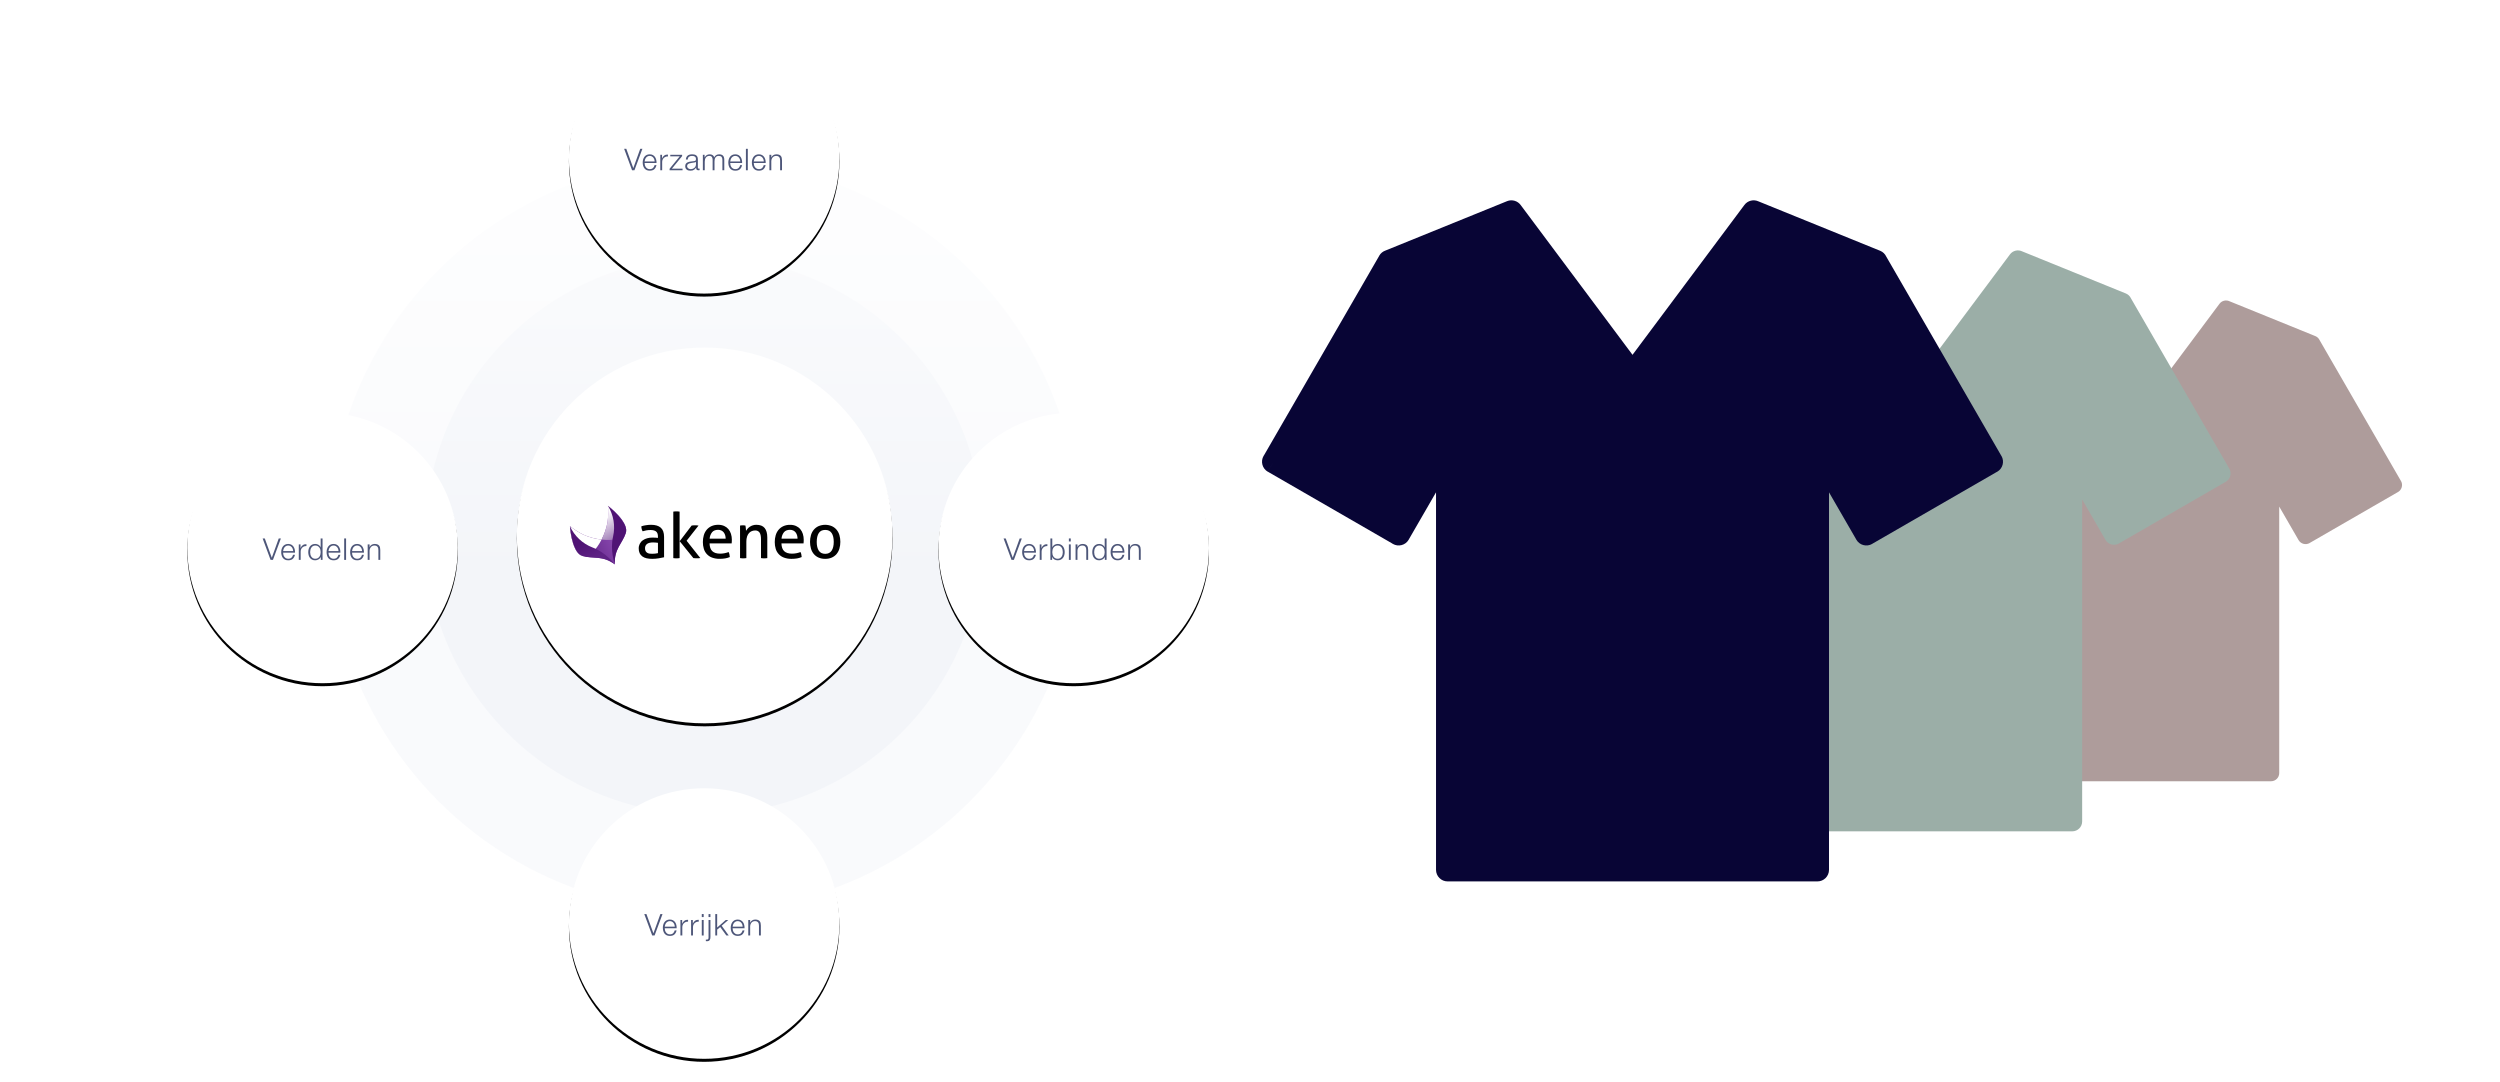 <?xml version="1.0" encoding="UTF-8"?>
<svg width="2496px" height="1080px" viewBox="0 0 2496 1080" version="1.1" xmlns="http://www.w3.org/2000/svg" xmlns:xlink="http://www.w3.org/1999/xlink">
    <title>Visual-Akeneo-C</title>
    <defs>
        <ellipse id="path-1" cx="703.544" cy="534.591" rx="187.544" ry="187.591"></ellipse>
        <filter x="-8.8%" y="-8.0%" width="117.6%" height="117.6%" filterUnits="objectBoundingBox" id="filter-2">
            <feOffset dx="0" dy="3" in="SourceAlpha" result="shadowOffsetOuter1"></feOffset>
            <feGaussianBlur stdDeviation="10.5" in="shadowOffsetOuter1" result="shadowBlurOuter1"></feGaussianBlur>
            <feColorMatrix values="0 0 0 0 0.053   0 0 0 0 0.073   0 0 0 0 0.153  0 0 0 0.1 0" type="matrix" in="shadowBlurOuter1"></feColorMatrix>
        </filter>
        <linearGradient x1="50%" y1="100%" x2="50%" y2="3.061617e-15%" id="linearGradient-3">
            <stop stop-color="#FFFFFF" stop-opacity="0" offset="0%"></stop>
            <stop stop-color="#FFFFFF" offset="100%"></stop>
        </linearGradient>
        <ellipse id="path-4" cx="703.032" cy="158.065" rx="135.032" ry="135.065"></ellipse>
        <filter x="-12.2%" y="-11.1%" width="124.4%" height="124.4%" filterUnits="objectBoundingBox" id="filter-5">
            <feOffset dx="0" dy="3" in="SourceAlpha" result="shadowOffsetOuter1"></feOffset>
            <feGaussianBlur stdDeviation="10.5" in="shadowOffsetOuter1" result="shadowBlurOuter1"></feGaussianBlur>
            <feColorMatrix values="0 0 0 0 0.053   0 0 0 0 0.073   0 0 0 0 0.153  0 0 0 0.1 0" type="matrix" in="shadowBlurOuter1"></feColorMatrix>
        </filter>
        <ellipse id="path-6" cx="1072.032" cy="547.065" rx="135.032" ry="135.065"></ellipse>
        <filter x="-12.2%" y="-11.1%" width="124.4%" height="124.4%" filterUnits="objectBoundingBox" id="filter-7">
            <feOffset dx="0" dy="3" in="SourceAlpha" result="shadowOffsetOuter1"></feOffset>
            <feGaussianBlur stdDeviation="10.5" in="shadowOffsetOuter1" result="shadowBlurOuter1"></feGaussianBlur>
            <feColorMatrix values="0 0 0 0 0.053   0 0 0 0 0.073   0 0 0 0 0.153  0 0 0 0.1 0" type="matrix" in="shadowBlurOuter1"></feColorMatrix>
        </filter>
        <ellipse id="path-8" cx="322.032" cy="547.065" rx="135.032" ry="135.065"></ellipse>
        <filter x="-12.2%" y="-11.1%" width="124.4%" height="124.4%" filterUnits="objectBoundingBox" id="filter-9">
            <feOffset dx="0" dy="3" in="SourceAlpha" result="shadowOffsetOuter1"></feOffset>
            <feGaussianBlur stdDeviation="10.5" in="shadowOffsetOuter1" result="shadowBlurOuter1"></feGaussianBlur>
            <feColorMatrix values="0 0 0 0 0.053   0 0 0 0 0.073   0 0 0 0 0.153  0 0 0 0.1 0" type="matrix" in="shadowBlurOuter1"></feColorMatrix>
        </filter>
        <ellipse id="path-10" cx="703.032" cy="922.065" rx="135.032" ry="135.065"></ellipse>
        <filter x="-12.2%" y="-11.1%" width="124.4%" height="124.4%" filterUnits="objectBoundingBox" id="filter-11">
            <feOffset dx="0" dy="3" in="SourceAlpha" result="shadowOffsetOuter1"></feOffset>
            <feGaussianBlur stdDeviation="10.5" in="shadowOffsetOuter1" result="shadowBlurOuter1"></feGaussianBlur>
            <feColorMatrix values="0 0 0 0 0.053   0 0 0 0 0.073   0 0 0 0 0.153  0 0 0 0.1 0" type="matrix" in="shadowBlurOuter1"></feColorMatrix>
        </filter>
        <linearGradient x1="15.176%" y1="83.81%" x2="94.738%" y2="39.659%" id="linearGradient-12">
            <stop stop-color="#5F2385" offset="4%"></stop>
            <stop stop-color="#9452BA" offset="97%"></stop>
        </linearGradient>
        <linearGradient x1="74.496%" y1="152.88%" x2="22.201%" y2="16.496%" id="linearGradient-13">
            <stop stop-color="#5F2385" offset="4%"></stop>
            <stop stop-color="#FFFFFF" offset="100%"></stop>
        </linearGradient>
        <linearGradient x1="577.295%" y1="691.499%" x2="577.295%" y2="516.214%" id="linearGradient-14">
            <stop stop-color="#5F2385" offset="4%"></stop>
            <stop stop-color="#FFFFFF" offset="100%"></stop>
        </linearGradient>
        <linearGradient x1="22.738%" y1="25.421%" x2="66.185%" y2="95.135%" id="linearGradient-15">
            <stop stop-color="#4F1374" offset="23%"></stop>
            <stop stop-color="#5F2385" offset="84%"></stop>
        </linearGradient>
        <linearGradient x1="944.853%" y1="314.628%" x2="944.853%" y2="385.521%" id="linearGradient-16">
            <stop stop-color="#4F1374" offset="23%"></stop>
            <stop stop-color="#5F2385" offset="84%"></stop>
        </linearGradient>
    </defs>
    <g id="Visual-Akeneo-C" stroke="none" stroke-width="1" fill="none" fill-rule="evenodd">
        <rect fill="#FFFFFF" x="0" y="0" width="2496" height="1080"></rect>
        <g id="Combined-Shape-Copy-2" transform="translate(1876, 300)" fill="#350705" fill-rule="nonzero">
            <g id="Mask">
                <path d="M122.628,471.844 L122.628,205.788 L103.353,239.158 L103.37,239.168 C101.117,243.069 96.127,244.405 92.224,242.153 C92.003,242.026 91.79,241.889 91.586,241.744 L4.113,191.264 L8.161,184.224 L4.081,191.287 C0.179,189.035 -1.159,184.047 1.094,180.146 C1.222,179.925 1.359,179.712 1.504,179.508 L82.629,39.056 L82.607,39.025 C83.622,37.268 85.191,36.031 86.967,35.408 L172.66,0.61 L172.657,0.602 C176.286,-0.872 180.357,0.454 182.473,3.567 L261.103,108.885 L339.945,3.283 L339.94,3.279 C342.296,0.124 346.5,-0.841 349.933,0.767 L435.593,35.551 L435.605,35.546 C437.606,36.358 439.109,37.875 439.946,39.693 L521.082,180.163 L521.112,180.146 C523.366,184.047 522.028,189.035 518.126,191.287 C517.905,191.414 517.68,191.53 517.453,191.634 L429.965,242.123 L429.983,242.153 C426.08,244.405 421.09,243.069 418.837,239.168 C418.743,239.006 418.656,238.841 418.575,238.676 L399.579,205.788 L399.579,471.844 C399.579,476.348 395.925,480 391.419,480 L130.787,480 C126.281,480 122.628,476.348 122.628,471.844 L122.628,471.844 Z" id="Path"></path>
            </g>
        </g>
        <ellipse id="Oval-Copy" fill="#28519F" opacity="0.03" cx="703.122" cy="534.747" rx="278.339" ry="278.408"></ellipse>
        <ellipse id="Oval-Copy-2" fill="#28519F" opacity="0.03" cx="703.122" cy="534.747" rx="375.088" ry="375.181"></ellipse>
        <g id="Oval">
            <use fill="black" fill-opacity="1" filter="url(#filter-2)" xlink:href="#path-1"></use>
            <use fill="#FFFFFF" fill-rule="evenodd" xlink:href="#path-1"></use>
        </g>
        <rect id="Rectangle" fill="url(#linearGradient-3)" x="187" y="23" width="1020.24" height="555.269"></rect>
        <g id="Oval">
            <use fill="black" fill-opacity="1" filter="url(#filter-5)" xlink:href="#path-4"></use>
            <use fill="#FFFFFF" fill-rule="evenodd" xlink:href="#path-4"></use>
        </g>
        <g id="Verzamelen" transform="translate(623.134, 148.58)" fill="#212C57" fill-rule="nonzero" opacity="0.8">
            <polygon id="Path" points="0 5.68434189e-14 7.92 21.42 10.29 21.42 18.24 5.68434189e-14 16.08 5.68434189e-14 9.18 19.17 9.12 19.17 2.16 5.68434189e-14"></polygon>
            <path d="M30.45,12.6 L20.43,12.6 C20.51,11.9 20.675,11.215 20.925,10.545 C21.175,9.875 21.51,9.285 21.93,8.775 C22.35,8.265 22.86,7.855 23.46,7.545 C24.06,7.235 24.75,7.08 25.53,7.08 C26.29,7.08 26.97,7.235 27.57,7.545 C28.17,7.855 28.68,8.265 29.1,8.775 C29.52,9.285 29.845,9.87 30.075,10.53 C30.305,11.19 30.43,11.88 30.45,12.6 Z M20.43,14.19 L32.34,14.19 C32.38,13.11 32.28,12.045 32.04,10.995 C31.8,9.945 31.405,9.015 30.855,8.205 C30.305,7.395 29.59,6.74 28.71,6.24 C27.83,5.74 26.77,5.49 25.53,5.49 C24.31,5.49 23.255,5.725 22.365,6.195 C21.475,6.665 20.75,7.285 20.19,8.055 C19.63,8.825 19.215,9.7 18.945,10.68 C18.675,11.66 18.54,12.66 18.54,13.68 C18.54,14.78 18.675,15.825 18.945,16.815 C19.215,17.805 19.63,18.675 20.19,19.425 C20.75,20.175 21.475,20.765 22.365,21.195 C23.255,21.625 24.31,21.84 25.53,21.84 C27.49,21.84 29.005,21.36 30.075,20.4 C31.145,19.44 31.88,18.08 32.28,16.32 L30.39,16.32 C30.09,17.52 29.55,18.48 28.77,19.2 C27.99,19.92 26.91,20.28 25.53,20.28 C24.63,20.28 23.86,20.09 23.22,19.71 C22.58,19.33 22.05,18.85 21.63,18.27 C21.21,17.69 20.905,17.035 20.715,16.305 C20.525,15.575 20.43,14.87 20.43,14.19 Z" id="Shape"></path>
            <path d="M36.09,5.94 L36.09,21.42 L37.98,21.42 L37.98,13.17 C37.98,12.35 38.12,11.595 38.4,10.905 C38.68,10.215 39.075,9.62 39.585,9.12 C40.095,8.62 40.7,8.235 41.4,7.965 C42.1,7.695 42.88,7.58 43.74,7.62 L43.74,5.73 C42.34,5.67 41.135,5.98 40.125,6.66 C39.115,7.34 38.37,8.31 37.89,9.57 L37.83,9.57 L37.83,5.94 L36.09,5.94 Z" id="Path"></path>
            <polygon id="Path" points="47.67 19.83 57.9 7.29 57.9 5.94 46.08 5.94 46.08 7.53 55.5 7.53 45.39 19.89 45.39 21.42 58.32 21.42 58.32 19.83"></polygon>
            <path d="M61.65,10.68 L63.54,10.68 C63.58,9.42 63.98,8.505 64.74,7.935 C65.5,7.365 66.48,7.08 67.68,7.08 C68.24,7.08 68.765,7.125 69.255,7.215 C69.745,7.305 70.175,7.47 70.545,7.71 C70.915,7.95 71.205,8.275 71.415,8.685 C71.625,9.095 71.73,9.62 71.73,10.26 C71.73,10.68 71.675,11.02 71.565,11.28 C71.455,11.54 71.3,11.745 71.1,11.895 C70.9,12.045 70.65,12.15 70.35,12.21 C70.05,12.27 69.7,12.32 69.3,12.36 C68.28,12.48 67.275,12.605 66.285,12.735 C65.295,12.865 64.405,13.09 63.615,13.41 C62.825,13.73 62.19,14.195 61.71,14.805 C61.23,15.415 60.99,16.26 60.99,17.34 C60.99,18.12 61.125,18.795 61.395,19.365 C61.665,19.935 62.035,20.405 62.505,20.775 C62.975,21.145 63.525,21.415 64.155,21.585 C64.785,21.755 65.46,21.84 66.18,21.84 C66.94,21.84 67.595,21.77 68.145,21.63 C68.695,21.49 69.185,21.29 69.615,21.03 C70.045,20.77 70.435,20.445 70.785,20.055 C71.135,19.665 71.48,19.22 71.82,18.72 L71.88,18.72 C71.88,19.12 71.905,19.485 71.955,19.815 C72.005,20.145 72.11,20.43 72.27,20.67 C72.43,20.91 72.655,21.095 72.945,21.225 C73.235,21.355 73.62,21.42 74.1,21.42 C74.36,21.42 74.575,21.41 74.745,21.39 C74.915,21.37 75.11,21.34 75.33,21.3 L75.33,19.71 C75.15,19.79 74.95,19.83 74.73,19.83 C73.99,19.83 73.62,19.45 73.62,18.69 L73.62,10.47 C73.62,9.43 73.45,8.585 73.11,7.935 C72.77,7.285 72.33,6.78 71.79,6.42 C71.25,6.06 70.64,5.815 69.96,5.685 C69.28,5.555 68.6,5.49 67.92,5.49 C67.02,5.49 66.2,5.59 65.46,5.79 C64.72,5.99 64.075,6.3 63.525,6.72 C62.975,7.14 62.54,7.68 62.22,8.34 C61.9,9 61.71,9.78 61.65,10.68 Z M71.73,12.96 L71.73,15.42 C71.73,16.18 71.585,16.86 71.295,17.46 C71.005,18.06 70.615,18.57 70.125,18.99 C69.635,19.41 69.06,19.73 68.4,19.95 C67.74,20.17 67.05,20.28 66.33,20.28 C65.89,20.28 65.46,20.21 65.04,20.07 C64.62,19.93 64.25,19.725 63.93,19.455 C63.61,19.185 63.355,18.865 63.165,18.495 C62.975,18.125 62.88,17.7 62.88,17.22 C62.88,16.46 63.105,15.875 63.555,15.465 C64.005,15.055 64.58,14.74 65.28,14.52 C65.98,14.3 66.755,14.135 67.605,14.025 C68.455,13.915 69.28,13.79 70.08,13.65 C70.34,13.61 70.64,13.54 70.98,13.44 C71.32,13.34 71.55,13.18 71.67,12.96 L71.73,12.96 Z" id="Shape"></path>
            <path d="M78.6,5.94 L78.6,21.42 L80.49,21.42 L80.49,12.78 C80.49,11.96 80.58,11.205 80.76,10.515 C80.94,9.825 81.215,9.225 81.585,8.715 C81.955,8.205 82.435,7.805 83.025,7.515 C83.615,7.225 84.31,7.08 85.11,7.08 C85.71,7.08 86.22,7.18 86.64,7.38 C87.06,7.58 87.395,7.855 87.645,8.205 C87.895,8.555 88.075,8.965 88.185,9.435 C88.295,9.905 88.35,10.4 88.35,10.92 L88.35,21.42 L90.24,21.42 L90.24,12.66 C90.24,11.94 90.305,11.245 90.435,10.575 C90.565,9.905 90.79,9.31 91.11,8.79 C91.43,8.27 91.86,7.855 92.4,7.545 C92.94,7.235 93.62,7.08 94.44,7.08 C95.8,7.08 96.75,7.415 97.29,8.085 C97.83,8.755 98.1,9.73 98.1,11.01 L98.1,21.42 L99.99,21.42 L99.99,10.92 C99.99,7.3 98.28,5.49 94.86,5.49 C93.84,5.49 92.88,5.74 91.98,6.24 C91.08,6.74 90.4,7.5 89.94,8.52 C89.66,7.5 89.105,6.74 88.275,6.24 C87.445,5.74 86.52,5.49 85.5,5.49 C84.24,5.49 83.205,5.76 82.395,6.3 C81.585,6.84 80.93,7.59 80.43,8.55 L80.34,8.55 L80.34,5.94 L78.6,5.94 Z" id="Path"></path>
            <path d="M115.92,12.6 L105.9,12.6 C105.98,11.9 106.145,11.215 106.395,10.545 C106.645,9.875 106.98,9.285 107.4,8.775 C107.82,8.265 108.33,7.855 108.93,7.545 C109.53,7.235 110.22,7.08 111,7.08 C111.76,7.08 112.44,7.235 113.04,7.545 C113.64,7.855 114.15,8.265 114.57,8.775 C114.99,9.285 115.315,9.87 115.545,10.53 C115.775,11.19 115.9,11.88 115.92,12.6 Z M105.9,14.19 L117.81,14.19 C117.85,13.11 117.75,12.045 117.51,10.995 C117.27,9.945 116.875,9.015 116.325,8.205 C115.775,7.395 115.06,6.74 114.18,6.24 C113.3,5.74 112.24,5.49 111,5.49 C109.78,5.49 108.725,5.725 107.835,6.195 C106.945,6.665 106.22,7.285 105.66,8.055 C105.1,8.825 104.685,9.7 104.415,10.68 C104.145,11.66 104.01,12.66 104.01,13.68 C104.01,14.78 104.145,15.825 104.415,16.815 C104.685,17.805 105.1,18.675 105.66,19.425 C106.22,20.175 106.945,20.765 107.835,21.195 C108.725,21.625 109.78,21.84 111,21.84 C112.96,21.84 114.475,21.36 115.545,20.4 C116.615,19.44 117.35,18.08 117.75,16.32 L115.86,16.32 C115.56,17.52 115.02,18.48 114.24,19.2 C113.46,19.92 112.38,20.28 111,20.28 C110.1,20.28 109.33,20.09 108.69,19.71 C108.05,19.33 107.52,18.85 107.1,18.27 C106.68,17.69 106.375,17.035 106.185,16.305 C105.995,15.575 105.9,14.87 105.9,14.19 Z" id="Shape"></path>
            <polygon id="Path" points="121.59 5.68434189e-14 121.59 21.42 123.48 21.42 123.48 5.68434189e-14"></polygon>
            <path d="M139.44,12.6 L129.42,12.6 C129.5,11.9 129.665,11.215 129.915,10.545 C130.165,9.875 130.5,9.285 130.92,8.775 C131.34,8.265 131.85,7.855 132.45,7.545 C133.05,7.235 133.74,7.08 134.52,7.08 C135.28,7.08 135.96,7.235 136.56,7.545 C137.16,7.855 137.67,8.265 138.09,8.775 C138.51,9.285 138.835,9.87 139.065,10.53 C139.295,11.19 139.42,11.88 139.44,12.6 Z M129.42,14.19 L141.33,14.19 C141.37,13.11 141.27,12.045 141.03,10.995 C140.79,9.945 140.395,9.015 139.845,8.205 C139.295,7.395 138.58,6.74 137.7,6.24 C136.82,5.74 135.76,5.49 134.52,5.49 C133.3,5.49 132.245,5.725 131.355,6.195 C130.465,6.665 129.74,7.285 129.18,8.055 C128.62,8.825 128.205,9.7 127.935,10.68 C127.665,11.66 127.53,12.66 127.53,13.68 C127.53,14.78 127.665,15.825 127.935,16.815 C128.205,17.805 128.62,18.675 129.18,19.425 C129.74,20.175 130.465,20.765 131.355,21.195 C132.245,21.625 133.3,21.84 134.52,21.84 C136.48,21.84 137.995,21.36 139.065,20.4 C140.135,19.44 140.87,18.08 141.27,16.32 L139.38,16.32 C139.08,17.52 138.54,18.48 137.76,19.2 C136.98,19.92 135.9,20.28 134.52,20.28 C133.62,20.28 132.85,20.09 132.21,19.71 C131.57,19.33 131.04,18.85 130.62,18.27 C130.2,17.69 129.895,17.035 129.705,16.305 C129.515,15.575 129.42,14.87 129.42,14.19 Z" id="Shape"></path>
            <path d="M145.05,5.94 L145.05,21.42 L146.94,21.42 L146.94,12.39 C146.96,11.63 147.085,10.925 147.315,10.275 C147.545,9.625 147.865,9.065 148.275,8.595 C148.685,8.125 149.185,7.755 149.775,7.485 C150.365,7.215 151.04,7.08 151.8,7.08 C152.56,7.08 153.195,7.2 153.705,7.44 C154.215,7.68 154.62,8.01 154.92,8.43 C155.22,8.85 155.43,9.345 155.55,9.915 C155.67,10.485 155.73,11.1 155.73,11.76 L155.73,21.42 L157.62,21.42 L157.62,11.46 C157.62,10.54 157.53,9.71 157.35,8.97 C157.17,8.23 156.86,7.605 156.42,7.095 C155.98,6.585 155.395,6.19 154.665,5.91 C153.935,5.63 153.03,5.49 151.95,5.49 C150.85,5.49 149.84,5.775 148.92,6.345 C148,6.915 147.36,7.67 147,8.61 L146.94,8.61 L146.94,5.94 L145.05,5.94 Z" id="Path"></path>
        </g>
        <g id="Oval">
            <use fill="black" fill-opacity="1" filter="url(#filter-7)" xlink:href="#path-6"></use>
            <use fill="#FFFFFF" fill-rule="evenodd" xlink:href="#path-6"></use>
        </g>
        <g id="Verbinden" transform="translate(1001.966, 537.58)" fill="#212C57" fill-rule="nonzero" opacity="0.8">
            <polygon id="Path" points="0 0 7.92 21.42 10.29 21.42 18.24 0 16.08 0 9.18 19.17 9.12 19.17 2.16 0"></polygon>
            <path d="M30.45,12.6 L20.43,12.6 C20.51,11.9 20.675,11.215 20.925,10.545 C21.175,9.875 21.51,9.285 21.93,8.775 C22.35,8.265 22.86,7.855 23.46,7.545 C24.06,7.235 24.75,7.08 25.53,7.08 C26.29,7.08 26.97,7.235 27.57,7.545 C28.17,7.855 28.68,8.265 29.1,8.775 C29.52,9.285 29.845,9.87 30.075,10.53 C30.305,11.19 30.43,11.88 30.45,12.6 Z M20.43,14.19 L32.34,14.19 C32.38,13.11 32.28,12.045 32.04,10.995 C31.8,9.945 31.405,9.015 30.855,8.205 C30.305,7.395 29.59,6.74 28.71,6.24 C27.83,5.74 26.77,5.49 25.53,5.49 C24.31,5.49 23.255,5.725 22.365,6.195 C21.475,6.665 20.75,7.285 20.19,8.055 C19.63,8.825 19.215,9.7 18.945,10.68 C18.675,11.66 18.54,12.66 18.54,13.68 C18.54,14.78 18.675,15.825 18.945,16.815 C19.215,17.805 19.63,18.675 20.19,19.425 C20.75,20.175 21.475,20.765 22.365,21.195 C23.255,21.625 24.31,21.84 25.53,21.84 C27.49,21.84 29.005,21.36 30.075,20.4 C31.145,19.44 31.88,18.08 32.28,16.32 L30.39,16.32 C30.09,17.52 29.55,18.48 28.77,19.2 C27.99,19.92 26.91,20.28 25.53,20.28 C24.63,20.28 23.86,20.09 23.22,19.71 C22.58,19.33 22.05,18.85 21.63,18.27 C21.21,17.69 20.905,17.035 20.715,16.305 C20.525,15.575 20.43,14.87 20.43,14.19 Z" id="Shape"></path>
            <path d="M36.09,5.94 L36.09,21.42 L37.98,21.42 L37.98,13.17 C37.98,12.35 38.12,11.595 38.4,10.905 C38.68,10.215 39.075,9.62 39.585,9.12 C40.095,8.62 40.7,8.235 41.4,7.965 C42.1,7.695 42.88,7.58 43.74,7.62 L43.74,5.73 C42.34,5.67 41.135,5.98 40.125,6.66 C39.115,7.34 38.37,8.31 37.89,9.57 L37.83,9.57 L37.83,5.94 L36.09,5.94 Z" id="Path"></path>
            <path d="M46.74,0 L46.74,21.42 L48.48,21.42 L48.48,18.48 L48.54,18.48 C48.98,19.56 49.695,20.39 50.685,20.97 C51.675,21.55 52.8,21.84 54.06,21.84 C55.24,21.84 56.265,21.625 57.135,21.195 C58.005,20.765 58.73,20.175 59.31,19.425 C59.89,18.675 60.32,17.805 60.6,16.815 C60.88,15.825 61.02,14.78 61.02,13.68 C61.02,12.58 60.88,11.535 60.6,10.545 C60.32,9.555 59.89,8.685 59.31,7.935 C58.73,7.185 58.005,6.59 57.135,6.15 C56.265,5.71 55.24,5.49 54.06,5.49 C53.5,5.49 52.94,5.56 52.38,5.7 C51.82,5.84 51.3,6.055 50.82,6.345 C50.34,6.635 49.915,6.99 49.545,7.41 C49.175,7.83 48.89,8.32 48.69,8.88 L48.63,8.88 L48.63,0 L46.74,0 Z M59.13,13.68 C59.13,14.48 59.035,15.275 58.845,16.065 C58.655,16.855 58.355,17.56 57.945,18.18 C57.535,18.8 57.01,19.305 56.37,19.695 C55.73,20.085 54.96,20.28 54.06,20.28 C53.06,20.28 52.215,20.085 51.525,19.695 C50.835,19.305 50.275,18.8 49.845,18.18 C49.415,17.56 49.105,16.855 48.915,16.065 C48.725,15.275 48.63,14.48 48.63,13.68 C48.63,12.88 48.725,12.085 48.915,11.295 C49.105,10.505 49.415,9.8 49.845,9.18 C50.275,8.56 50.835,8.055 51.525,7.665 C52.215,7.275 53.06,7.08 54.06,7.08 C54.96,7.08 55.73,7.275 56.37,7.665 C57.01,8.055 57.535,8.56 57.945,9.18 C58.355,9.8 58.655,10.505 58.845,11.295 C59.035,12.085 59.13,12.88 59.13,13.68 Z" id="Shape"></path>
            <path d="M65.19,0 L65.19,3.03 L67.08,3.03 L67.08,0 L65.19,0 Z M65.19,5.94 L65.19,21.42 L67.08,21.42 L67.08,5.94 L65.19,5.94 Z" id="Shape"></path>
            <path d="M71.88,5.94 L71.88,21.42 L73.77,21.42 L73.77,12.39 C73.79,11.63 73.915,10.925 74.145,10.275 C74.375,9.625 74.695,9.065 75.105,8.595 C75.515,8.125 76.015,7.755 76.605,7.485 C77.195,7.215 77.87,7.08 78.63,7.08 C79.39,7.08 80.025,7.2 80.535,7.44 C81.045,7.68 81.45,8.01 81.75,8.43 C82.05,8.85 82.26,9.345 82.38,9.915 C82.5,10.485 82.56,11.1 82.56,11.76 L82.56,21.42 L84.45,21.42 L84.45,11.46 C84.45,10.54 84.36,9.71 84.18,8.97 C84,8.23 83.69,7.605 83.25,7.095 C82.81,6.585 82.225,6.19 81.495,5.91 C80.765,5.63 79.86,5.49 78.78,5.49 C77.68,5.49 76.67,5.775 75.75,6.345 C74.83,6.915 74.19,7.67 73.83,8.61 L73.77,8.61 L73.77,5.94 L71.88,5.94 Z" id="Path"></path>
            <path d="M102.84,21.42 L102.84,0 L100.95,0 L100.95,8.88 L100.89,8.88 C100.69,8.32 100.405,7.83 100.035,7.41 C99.665,6.99 99.24,6.635 98.76,6.345 C98.28,6.055 97.765,5.84 97.215,5.7 C96.665,5.56 96.1,5.49 95.52,5.49 C94.34,5.49 93.315,5.71 92.445,6.15 C91.575,6.59 90.85,7.185 90.27,7.935 C89.69,8.685 89.26,9.555 88.98,10.545 C88.7,11.535 88.56,12.58 88.56,13.68 C88.56,14.78 88.7,15.825 88.98,16.815 C89.26,17.805 89.69,18.675 90.27,19.425 C90.85,20.175 91.575,20.765 92.445,21.195 C93.315,21.625 94.34,21.84 95.52,21.84 C96.08,21.84 96.645,21.76 97.215,21.6 C97.785,21.44 98.32,21.215 98.82,20.925 C99.32,20.635 99.765,20.28 100.155,19.86 C100.545,19.44 100.84,18.98 101.04,18.48 L101.1,18.48 L101.1,21.42 L102.84,21.42 Z M90.45,13.68 C90.45,12.88 90.545,12.085 90.735,11.295 C90.925,10.505 91.225,9.8 91.635,9.18 C92.045,8.56 92.57,8.055 93.21,7.665 C93.85,7.275 94.62,7.08 95.52,7.08 C96.52,7.08 97.365,7.275 98.055,7.665 C98.745,8.055 99.305,8.56 99.735,9.18 C100.165,9.8 100.475,10.505 100.665,11.295 C100.855,12.085 100.95,12.88 100.95,13.68 C100.95,14.48 100.855,15.275 100.665,16.065 C100.475,16.855 100.165,17.56 99.735,18.18 C99.305,18.8 98.745,19.305 98.055,19.695 C97.365,20.085 96.52,20.28 95.52,20.28 C94.62,20.28 93.85,20.085 93.21,19.695 C92.57,19.305 92.045,18.8 91.635,18.18 C91.225,17.56 90.925,16.855 90.735,16.065 C90.545,15.275 90.45,14.48 90.45,13.68 Z" id="Shape"></path>
            <path d="M118.77,12.6 L108.75,12.6 C108.83,11.9 108.995,11.215 109.245,10.545 C109.495,9.875 109.83,9.285 110.25,8.775 C110.67,8.265 111.18,7.855 111.78,7.545 C112.38,7.235 113.07,7.08 113.85,7.08 C114.61,7.08 115.29,7.235 115.89,7.545 C116.49,7.855 117,8.265 117.42,8.775 C117.84,9.285 118.165,9.87 118.395,10.53 C118.625,11.19 118.75,11.88 118.77,12.6 Z M108.75,14.19 L120.66,14.19 C120.7,13.11 120.6,12.045 120.36,10.995 C120.12,9.945 119.725,9.015 119.175,8.205 C118.625,7.395 117.91,6.74 117.03,6.24 C116.15,5.74 115.09,5.49 113.85,5.49 C112.63,5.49 111.575,5.725 110.685,6.195 C109.795,6.665 109.07,7.285 108.51,8.055 C107.95,8.825 107.535,9.7 107.265,10.68 C106.995,11.66 106.86,12.66 106.86,13.68 C106.86,14.78 106.995,15.825 107.265,16.815 C107.535,17.805 107.95,18.675 108.51,19.425 C109.07,20.175 109.795,20.765 110.685,21.195 C111.575,21.625 112.63,21.84 113.85,21.84 C115.81,21.84 117.325,21.36 118.395,20.4 C119.465,19.44 120.2,18.08 120.6,16.32 L118.71,16.32 C118.41,17.52 117.87,18.48 117.09,19.2 C116.31,19.92 115.23,20.28 113.85,20.28 C112.95,20.28 112.18,20.09 111.54,19.71 C110.9,19.33 110.37,18.85 109.95,18.27 C109.53,17.69 109.225,17.035 109.035,16.305 C108.845,15.575 108.75,14.87 108.75,14.19 Z" id="Shape"></path>
            <path d="M124.38,5.94 L124.38,21.42 L126.27,21.42 L126.27,12.39 C126.29,11.63 126.415,10.925 126.645,10.275 C126.875,9.625 127.195,9.065 127.605,8.595 C128.015,8.125 128.515,7.755 129.105,7.485 C129.695,7.215 130.37,7.08 131.13,7.08 C131.89,7.08 132.525,7.2 133.035,7.44 C133.545,7.68 133.95,8.01 134.25,8.43 C134.55,8.85 134.76,9.345 134.88,9.915 C135,10.485 135.06,11.1 135.06,11.76 L135.06,21.42 L136.95,21.42 L136.95,11.46 C136.95,10.54 136.86,9.71 136.68,8.97 C136.5,8.23 136.19,7.605 135.75,7.095 C135.31,6.585 134.725,6.19 133.995,5.91 C133.265,5.63 132.36,5.49 131.28,5.49 C130.18,5.49 129.17,5.775 128.25,6.345 C127.33,6.915 126.69,7.67 126.33,8.61 L126.27,8.61 L126.27,5.94 L124.38,5.94 Z" id="Path"></path>
        </g>
        <g id="Oval-Copy-4">
            <use fill="black" fill-opacity="1" filter="url(#filter-9)" xlink:href="#path-8"></use>
            <use fill="#FFFFFF" fill-rule="evenodd" xlink:href="#path-8"></use>
        </g>
        <g id="Verdelen" transform="translate(262.214, 537.58)" fill="#212C57" fill-rule="nonzero" opacity="0.8">
            <polygon id="Path" points="0 0 7.92 21.42 10.29 21.42 18.24 0 16.08 0 9.18 19.17 9.12 19.17 2.16 0"></polygon>
            <path d="M30.45,12.6 L20.43,12.6 C20.51,11.9 20.675,11.215 20.925,10.545 C21.175,9.875 21.51,9.285 21.93,8.775 C22.35,8.265 22.86,7.855 23.46,7.545 C24.06,7.235 24.75,7.08 25.53,7.08 C26.29,7.08 26.97,7.235 27.57,7.545 C28.17,7.855 28.68,8.265 29.1,8.775 C29.52,9.285 29.845,9.87 30.075,10.53 C30.305,11.19 30.43,11.88 30.45,12.6 Z M20.43,14.19 L32.34,14.19 C32.38,13.11 32.28,12.045 32.04,10.995 C31.8,9.945 31.405,9.015 30.855,8.205 C30.305,7.395 29.59,6.74 28.71,6.24 C27.83,5.74 26.77,5.49 25.53,5.49 C24.31,5.49 23.255,5.725 22.365,6.195 C21.475,6.665 20.75,7.285 20.19,8.055 C19.63,8.825 19.215,9.7 18.945,10.68 C18.675,11.66 18.54,12.66 18.54,13.68 C18.54,14.78 18.675,15.825 18.945,16.815 C19.215,17.805 19.63,18.675 20.19,19.425 C20.75,20.175 21.475,20.765 22.365,21.195 C23.255,21.625 24.31,21.84 25.53,21.84 C27.49,21.84 29.005,21.36 30.075,20.4 C31.145,19.44 31.88,18.08 32.28,16.32 L30.39,16.32 C30.09,17.52 29.55,18.48 28.77,19.2 C27.99,19.92 26.91,20.28 25.53,20.28 C24.63,20.28 23.86,20.09 23.22,19.71 C22.58,19.33 22.05,18.85 21.63,18.27 C21.21,17.69 20.905,17.035 20.715,16.305 C20.525,15.575 20.43,14.87 20.43,14.19 Z" id="Shape"></path>
            <path d="M36.09,5.94 L36.09,21.42 L37.98,21.42 L37.98,13.17 C37.98,12.35 38.12,11.595 38.4,10.905 C38.68,10.215 39.075,9.62 39.585,9.12 C40.095,8.62 40.7,8.235 41.4,7.965 C42.1,7.695 42.88,7.58 43.74,7.62 L43.74,5.73 C42.34,5.67 41.135,5.98 40.125,6.66 C39.115,7.34 38.37,8.31 37.89,9.57 L37.83,9.57 L37.83,5.94 L36.09,5.94 Z" id="Path"></path>
            <path d="M59.82,21.42 L59.82,0 L57.93,0 L57.93,8.88 L57.87,8.88 C57.67,8.32 57.385,7.83 57.015,7.41 C56.645,6.99 56.22,6.635 55.74,6.345 C55.26,6.055 54.745,5.84 54.195,5.7 C53.645,5.56 53.08,5.49 52.5,5.49 C51.32,5.49 50.295,5.71 49.425,6.15 C48.555,6.59 47.83,7.185 47.25,7.935 C46.67,8.685 46.24,9.555 45.96,10.545 C45.68,11.535 45.54,12.58 45.54,13.68 C45.54,14.78 45.68,15.825 45.96,16.815 C46.24,17.805 46.67,18.675 47.25,19.425 C47.83,20.175 48.555,20.765 49.425,21.195 C50.295,21.625 51.32,21.84 52.5,21.84 C53.06,21.84 53.625,21.76 54.195,21.6 C54.765,21.44 55.3,21.215 55.8,20.925 C56.3,20.635 56.745,20.28 57.135,19.86 C57.525,19.44 57.82,18.98 58.02,18.48 L58.08,18.48 L58.08,21.42 L59.82,21.42 Z M47.43,13.68 C47.43,12.88 47.525,12.085 47.715,11.295 C47.905,10.505 48.205,9.8 48.615,9.18 C49.025,8.56 49.55,8.055 50.19,7.665 C50.83,7.275 51.6,7.08 52.5,7.08 C53.5,7.08 54.345,7.275 55.035,7.665 C55.725,8.055 56.285,8.56 56.715,9.18 C57.145,9.8 57.455,10.505 57.645,11.295 C57.835,12.085 57.93,12.88 57.93,13.68 C57.93,14.48 57.835,15.275 57.645,16.065 C57.455,16.855 57.145,17.56 56.715,18.18 C56.285,18.8 55.725,19.305 55.035,19.695 C54.345,20.085 53.5,20.28 52.5,20.28 C51.6,20.28 50.83,20.085 50.19,19.695 C49.55,19.305 49.025,18.8 48.615,18.18 C48.205,17.56 47.905,16.855 47.715,16.065 C47.525,15.275 47.43,14.48 47.43,13.68 Z" id="Shape"></path>
            <path d="M75.75,12.6 L65.73,12.6 C65.81,11.9 65.975,11.215 66.225,10.545 C66.475,9.875 66.81,9.285 67.23,8.775 C67.65,8.265 68.16,7.855 68.76,7.545 C69.36,7.235 70.05,7.08 70.83,7.08 C71.59,7.08 72.27,7.235 72.87,7.545 C73.47,7.855 73.98,8.265 74.4,8.775 C74.82,9.285 75.145,9.87 75.375,10.53 C75.605,11.19 75.73,11.88 75.75,12.6 Z M65.73,14.19 L77.64,14.19 C77.68,13.11 77.58,12.045 77.34,10.995 C77.1,9.945 76.705,9.015 76.155,8.205 C75.605,7.395 74.89,6.74 74.01,6.24 C73.13,5.74 72.07,5.49 70.83,5.49 C69.61,5.49 68.555,5.725 67.665,6.195 C66.775,6.665 66.05,7.285 65.49,8.055 C64.93,8.825 64.515,9.7 64.245,10.68 C63.975,11.66 63.84,12.66 63.84,13.68 C63.84,14.78 63.975,15.825 64.245,16.815 C64.515,17.805 64.93,18.675 65.49,19.425 C66.05,20.175 66.775,20.765 67.665,21.195 C68.555,21.625 69.61,21.84 70.83,21.84 C72.79,21.84 74.305,21.36 75.375,20.4 C76.445,19.44 77.18,18.08 77.58,16.32 L75.69,16.32 C75.39,17.52 74.85,18.48 74.07,19.2 C73.29,19.92 72.21,20.28 70.83,20.28 C69.93,20.28 69.16,20.09 68.52,19.71 C67.88,19.33 67.35,18.85 66.93,18.27 C66.51,17.69 66.205,17.035 66.015,16.305 C65.825,15.575 65.73,14.87 65.73,14.19 Z" id="Shape"></path>
            <polygon id="Path" points="81.42 0 81.42 21.42 83.31 21.42 83.31 0"></polygon>
            <path d="M99.27,12.6 L89.25,12.6 C89.33,11.9 89.495,11.215 89.745,10.545 C89.995,9.875 90.33,9.285 90.75,8.775 C91.17,8.265 91.68,7.855 92.28,7.545 C92.88,7.235 93.57,7.08 94.35,7.08 C95.11,7.08 95.79,7.235 96.39,7.545 C96.99,7.855 97.5,8.265 97.92,8.775 C98.34,9.285 98.665,9.87 98.895,10.53 C99.125,11.19 99.25,11.88 99.27,12.6 Z M89.25,14.19 L101.16,14.19 C101.2,13.11 101.1,12.045 100.86,10.995 C100.62,9.945 100.225,9.015 99.675,8.205 C99.125,7.395 98.41,6.74 97.53,6.24 C96.65,5.74 95.59,5.49 94.35,5.49 C93.13,5.49 92.075,5.725 91.185,6.195 C90.295,6.665 89.57,7.285 89.01,8.055 C88.45,8.825 88.035,9.7 87.765,10.68 C87.495,11.66 87.36,12.66 87.36,13.68 C87.36,14.78 87.495,15.825 87.765,16.815 C88.035,17.805 88.45,18.675 89.01,19.425 C89.57,20.175 90.295,20.765 91.185,21.195 C92.075,21.625 93.13,21.84 94.35,21.84 C96.31,21.84 97.825,21.36 98.895,20.4 C99.965,19.44 100.7,18.08 101.1,16.32 L99.21,16.32 C98.91,17.52 98.37,18.48 97.59,19.2 C96.81,19.92 95.73,20.28 94.35,20.28 C93.45,20.28 92.68,20.09 92.04,19.71 C91.4,19.33 90.87,18.85 90.45,18.27 C90.03,17.69 89.725,17.035 89.535,16.305 C89.345,15.575 89.25,14.87 89.25,14.19 Z" id="Shape"></path>
            <path d="M104.88,5.94 L104.88,21.42 L106.77,21.42 L106.77,12.39 C106.79,11.63 106.915,10.925 107.145,10.275 C107.375,9.625 107.695,9.065 108.105,8.595 C108.515,8.125 109.015,7.755 109.605,7.485 C110.195,7.215 110.87,7.08 111.63,7.08 C112.39,7.08 113.025,7.2 113.535,7.44 C114.045,7.68 114.45,8.01 114.75,8.43 C115.05,8.85 115.26,9.345 115.38,9.915 C115.5,10.485 115.56,11.1 115.56,11.76 L115.56,21.42 L117.45,21.42 L117.45,11.46 C117.45,10.54 117.36,9.71 117.18,8.97 C117,8.23 116.69,7.605 116.25,7.095 C115.81,6.585 115.225,6.19 114.495,5.91 C113.765,5.63 112.86,5.49 111.78,5.49 C110.68,5.49 109.67,5.775 108.75,6.345 C107.83,6.915 107.19,7.67 106.83,8.61 L106.77,8.61 L106.77,5.94 L104.88,5.94 Z" id="Path"></path>
        </g>
        <g id="Oval-Copy-3">
            <use fill="black" fill-opacity="1" filter="url(#filter-11)" xlink:href="#path-10"></use>
            <use fill="#FFFFFF" fill-rule="evenodd" xlink:href="#path-10"></use>
        </g>
        <g id="Verrijken" transform="translate(643.239, 912.58)" fill="#212C57" fill-rule="nonzero" opacity="0.8">
            <polygon id="Path" points="0 -2.27373675e-13 7.92 21.42 10.29 21.42 18.24 -2.27373675e-13 16.08 -2.27373675e-13 9.18 19.17 9.12 19.17 2.16 -2.27373675e-13"></polygon>
            <path d="M30.45,12.6 L20.43,12.6 C20.51,11.9 20.675,11.215 20.925,10.545 C21.175,9.875 21.51,9.285 21.93,8.775 C22.35,8.265 22.86,7.855 23.46,7.545 C24.06,7.235 24.75,7.08 25.53,7.08 C26.29,7.08 26.97,7.235 27.57,7.545 C28.17,7.855 28.68,8.265 29.1,8.775 C29.52,9.285 29.845,9.87 30.075,10.53 C30.305,11.19 30.43,11.88 30.45,12.6 Z M20.43,14.19 L32.34,14.19 C32.38,13.11 32.28,12.045 32.04,10.995 C31.8,9.945 31.405,9.015 30.855,8.205 C30.305,7.395 29.59,6.74 28.71,6.24 C27.83,5.74 26.77,5.49 25.53,5.49 C24.31,5.49 23.255,5.725 22.365,6.195 C21.475,6.665 20.75,7.285 20.19,8.055 C19.63,8.825 19.215,9.7 18.945,10.68 C18.675,11.66 18.54,12.66 18.54,13.68 C18.54,14.78 18.675,15.825 18.945,16.815 C19.215,17.805 19.63,18.675 20.19,19.425 C20.75,20.175 21.475,20.765 22.365,21.195 C23.255,21.625 24.31,21.84 25.53,21.84 C27.49,21.84 29.005,21.36 30.075,20.4 C31.145,19.44 31.88,18.08 32.28,16.32 L30.39,16.32 C30.09,17.52 29.55,18.48 28.77,19.2 C27.99,19.92 26.91,20.28 25.53,20.28 C24.63,20.28 23.86,20.09 23.22,19.71 C22.58,19.33 22.05,18.85 21.63,18.27 C21.21,17.69 20.905,17.035 20.715,16.305 C20.525,15.575 20.43,14.87 20.43,14.19 Z" id="Shape"></path>
            <path d="M36.09,5.94 L36.09,21.42 L37.98,21.42 L37.98,13.17 C37.98,12.35 38.12,11.595 38.4,10.905 C38.68,10.215 39.075,9.62 39.585,9.12 C40.095,8.62 40.7,8.235 41.4,7.965 C42.1,7.695 42.88,7.58 43.74,7.62 L43.74,5.73 C42.34,5.67 41.135,5.98 40.125,6.66 C39.115,7.34 38.37,8.31 37.89,9.57 L37.83,9.57 L37.83,5.94 L36.09,5.94 Z" id="Path"></path>
            <path d="M46.74,5.94 L46.74,21.42 L48.63,21.42 L48.63,13.17 C48.63,12.35 48.77,11.595 49.05,10.905 C49.33,10.215 49.725,9.62 50.235,9.12 C50.745,8.62 51.35,8.235 52.05,7.965 C52.75,7.695 53.53,7.58 54.39,7.62 L54.39,5.73 C52.99,5.67 51.785,5.98 50.775,6.66 C49.765,7.34 49.02,8.31 48.54,9.57 L48.48,9.57 L48.48,5.94 L46.74,5.94 Z" id="Path"></path>
            <path d="M57.42,-2.27373675e-13 L57.42,3.03 L59.31,3.03 L59.31,-2.27373675e-13 L57.42,-2.27373675e-13 Z M57.42,5.94 L57.42,21.42 L59.31,21.42 L59.31,5.94 L57.42,5.94 Z" id="Shape"></path>
            <path d="M64.17,-2.27373675e-13 L64.17,3.03 L66.06,3.03 L66.06,-2.27373675e-13 L64.17,-2.27373675e-13 Z M64.17,5.94 L64.17,23.28 C64.17,23.92 64.07,24.455 63.87,24.885 C63.67,25.315 63.2,25.53 62.46,25.53 C62.32,25.55 62.16,25.555 61.98,25.545 C61.8,25.535 61.63,25.52 61.47,25.5 L61.47,27.06 C61.69,27.06 61.905,27.07 62.115,27.09 C62.325,27.11 62.54,27.12 62.76,27.12 C63.42,27.12 63.965,27.005 64.395,26.775 C64.825,26.545 65.165,26.235 65.415,25.845 C65.665,25.455 65.835,25 65.925,24.48 C66.015,23.96 66.06,23.41 66.06,22.83 L66.06,5.94 L64.17,5.94 Z" id="Shape"></path>
            <polygon id="Path" points="70.89 -2.27373675e-13 70.89 21.42 72.78 21.42 72.78 15.54 75.84 12.99 81.96 21.42 84.33 21.42 77.28 11.67 83.88 5.94 81.36 5.94 72.78 13.44 72.78 -2.27373675e-13"></polygon>
            <path d="M98.22,12.6 L88.2,12.6 C88.28,11.9 88.445,11.215 88.695,10.545 C88.945,9.875 89.28,9.285 89.7,8.775 C90.12,8.265 90.63,7.855 91.23,7.545 C91.83,7.235 92.52,7.08 93.3,7.08 C94.06,7.08 94.74,7.235 95.34,7.545 C95.94,7.855 96.45,8.265 96.87,8.775 C97.29,9.285 97.615,9.87 97.845,10.53 C98.075,11.19 98.2,11.88 98.22,12.6 Z M88.2,14.19 L100.11,14.19 C100.15,13.11 100.05,12.045 99.81,10.995 C99.57,9.945 99.175,9.015 98.625,8.205 C98.075,7.395 97.36,6.74 96.48,6.24 C95.6,5.74 94.54,5.49 93.3,5.49 C92.08,5.49 91.025,5.725 90.135,6.195 C89.245,6.665 88.52,7.285 87.96,8.055 C87.4,8.825 86.985,9.7 86.715,10.68 C86.445,11.66 86.31,12.66 86.31,13.68 C86.31,14.78 86.445,15.825 86.715,16.815 C86.985,17.805 87.4,18.675 87.96,19.425 C88.52,20.175 89.245,20.765 90.135,21.195 C91.025,21.625 92.08,21.84 93.3,21.84 C95.26,21.84 96.775,21.36 97.845,20.4 C98.915,19.44 99.65,18.08 100.05,16.32 L98.16,16.32 C97.86,17.52 97.32,18.48 96.54,19.2 C95.76,19.92 94.68,20.28 93.3,20.28 C92.4,20.28 91.63,20.09 90.99,19.71 C90.35,19.33 89.82,18.85 89.4,18.27 C88.98,17.69 88.675,17.035 88.485,16.305 C88.295,15.575 88.2,14.87 88.2,14.19 Z" id="Shape"></path>
            <path d="M103.83,5.94 L103.83,21.42 L105.72,21.42 L105.72,12.39 C105.74,11.63 105.865,10.925 106.095,10.275 C106.325,9.625 106.645,9.065 107.055,8.595 C107.465,8.125 107.965,7.755 108.555,7.485 C109.145,7.215 109.82,7.08 110.58,7.08 C111.34,7.08 111.975,7.2 112.485,7.44 C112.995,7.68 113.4,8.01 113.7,8.43 C114,8.85 114.21,9.345 114.33,9.915 C114.45,10.485 114.51,11.1 114.51,11.76 L114.51,21.42 L116.4,21.42 L116.4,11.46 C116.4,10.54 116.31,9.71 116.13,8.97 C115.95,8.23 115.64,7.605 115.2,7.095 C114.76,6.585 114.175,6.19 113.445,5.91 C112.715,5.63 111.81,5.49 110.73,5.49 C109.63,5.49 108.62,5.775 107.7,6.345 C106.78,6.915 106.14,7.67 105.78,8.61 L105.72,8.61 L105.72,5.94 L103.83,5.94 Z" id="Path"></path>
        </g>
        <g id="Group" transform="translate(569, 505)" fill-rule="nonzero">
            <path d="M87.9,30.806 C87.9,28.316 87.267,26.586 86,25.617 C84.734,24.649 82.898,24.164 80.492,24.164 C79.103,24.158 77.717,24.276 76.349,24.516 C75.075,24.744 73.817,25.05 72.581,25.434 C71.735,23.904 71.31,22.176 71.352,20.428 C72.902,19.937 74.491,19.577 76.101,19.351 C77.756,19.102 79.426,18.974 81.099,18.967 C85.319,18.967 88.526,19.928 90.718,21.849 C92.911,23.771 94.007,26.841 94.007,31.062 L94.007,51.378 C92.528,51.719 90.734,52.067 88.627,52.424 C86.493,52.784 84.332,52.963 82.169,52.959 C80.291,52.978 78.416,52.788 76.58,52.392 C75.057,52.075 73.615,51.45 72.342,50.556 C71.193,49.732 70.269,48.634 69.651,47.363 C68.98,45.872 68.655,44.248 68.701,42.613 C68.607,39.363 70.152,36.283 72.813,34.415 C74.134,33.481 75.613,32.794 77.179,32.387 C78.872,31.938 80.617,31.715 82.368,31.724 C83.72,31.724 84.827,31.756 85.689,31.82 C86.551,31.884 87.278,31.958 87.868,32.044 L87.868,30.806 L87.9,30.806 Z M87.9,36.945 C87.267,36.86 86.469,36.775 85.505,36.69 C84.542,36.604 83.72,36.562 83.039,36.562 C80.42,36.562 78.427,37.046 77.059,38.015 C75.658,39.041 74.881,40.713 75,42.445 C74.942,43.484 75.183,44.517 75.694,45.423 C76.126,46.11 76.725,46.675 77.435,47.067 C78.149,47.451 78.934,47.687 79.742,47.762 C80.588,47.847 81.386,47.89 82.137,47.89 C83.142,47.888 84.146,47.835 85.146,47.73 C86.075,47.645 86.996,47.487 87.9,47.259 L87.9,36.945 L87.9,36.945 Z" id="Shape" fill="#000000"></path>
            <path d="M103.22,5.804 C103.732,5.713 104.249,5.649 104.768,5.612 C105.335,5.572 105.854,5.548 106.317,5.548 C106.78,5.548 107.307,5.548 107.914,5.612 C108.449,5.647 108.982,5.711 109.51,5.804 L109.51,52.201 C108.982,52.293 108.449,52.357 107.914,52.392 C107.323,52.435 106.791,52.456 106.317,52.456 C105.843,52.456 105.327,52.435 104.768,52.392 C104.249,52.355 103.732,52.291 103.22,52.201 L103.22,5.804 L103.22,5.804 Z M109.606,35.341 L121.516,19.71 C122.049,19.625 122.597,19.561 123.161,19.518 C123.725,19.476 124.295,19.454 124.869,19.454 C125.503,19.454 126.104,19.476 126.673,19.518 C127.243,19.561 127.823,19.625 128.414,19.71 L116.503,34.878 L130.186,52.153 C129.595,52.238 129.026,52.302 128.478,52.344 C127.929,52.387 127.36,52.408 126.769,52.408 C126.179,52.408 125.588,52.387 124.997,52.344 C124.406,52.302 123.821,52.254 123.241,52.201 L109.606,35.341 Z" id="Shape" fill="#000000"></path>
            <path d="M139.422,37.512 C139.507,41.056 140.425,43.651 142.176,45.295 C143.927,46.94 146.511,47.762 149.928,47.762 C152.85,47.771 155.748,47.23 158.47,46.165 C158.834,46.897 159.102,47.672 159.268,48.472 C159.476,49.356 159.605,50.256 159.651,51.163 C158.176,51.779 156.636,52.226 155.061,52.496 C153.23,52.803 151.377,52.95 149.521,52.935 C146.935,52.995 144.361,52.576 141.929,51.698 C137.947,50.244 134.892,46.984 133.698,42.916 C133.045,40.731 132.725,38.46 132.749,36.179 C132.731,33.901 133.041,31.632 133.667,29.441 C134.226,27.453 135.184,25.601 136.485,23.997 C137.785,22.429 139.422,21.174 141.274,20.325 C143.412,19.371 145.735,18.904 148.076,18.96 C150.096,18.918 152.101,19.307 153.959,20.101 C155.587,20.817 157.035,21.886 158.198,23.23 C159.373,24.623 160.255,26.239 160.793,27.98 C161.398,29.915 161.697,31.932 161.679,33.959 C161.679,34.55 161.657,35.173 161.615,35.827 C161.572,36.482 161.53,37.041 161.487,37.504 L139.422,37.504 L139.422,37.512 Z M155.5,32.826 C155.506,31.681 155.347,30.541 155.029,29.441 C154.742,28.425 154.272,27.469 153.64,26.623 C153.016,25.811 152.216,25.151 151.301,24.691 C150.246,24.183 149.086,23.934 147.916,23.965 C145.34,23.965 143.368,24.744 142.001,26.304 C140.51,28.165 139.636,30.445 139.502,32.826 L155.516,32.826 L155.5,32.826 Z" id="Shape" fill="#000000"></path>
            <path d="M169.925,19.726 C170.388,19.641 170.84,19.577 171.282,19.534 C171.729,19.494 172.176,19.47 172.647,19.47 C173.082,19.469 173.516,19.49 173.949,19.534 C174.348,19.577 174.779,19.641 175.242,19.726 C175.369,20.359 175.497,21.213 175.625,22.288 C175.74,23.181 175.803,24.079 175.817,24.979 C176.273,24.207 176.808,23.485 177.413,22.823 C178.081,22.092 178.834,21.444 179.656,20.891 C181.588,19.61 183.86,18.937 186.178,18.96 C189.904,18.96 192.647,20.024 194.409,22.153 C196.17,24.281 197.057,27.435 197.067,31.612 L197.067,52.201 C196.539,52.293 196.006,52.357 195.471,52.392 C194.88,52.435 194.348,52.456 193.874,52.456 C193.4,52.456 192.884,52.435 192.325,52.392 C191.806,52.355 191.289,52.291 190.777,52.201 L190.777,33.361 C190.777,30.364 190.311,28.159 189.38,26.743 C188.387,25.295 186.699,24.486 184.949,24.619 C183.801,24.612 182.663,24.826 181.596,25.25 C180.528,25.681 179.575,26.353 178.81,27.214 C177.939,28.221 177.282,29.394 176.878,30.663 C176.358,32.309 176.113,34.03 176.152,35.756 L176.152,52.201 C175.639,52.291 175.122,52.355 174.603,52.392 C174.034,52.435 173.517,52.456 173.054,52.456 C172.591,52.456 172.059,52.435 171.458,52.392 C170.923,52.357 170.39,52.293 169.861,52.201 L169.861,19.726 L169.925,19.726 Z" id="Path" fill="#000000"></path>
            <path d="M211.189,37.512 C211.274,41.056 212.192,43.651 213.943,45.295 C215.694,46.94 218.278,47.762 221.695,47.762 C224.617,47.771 227.515,47.229 230.236,46.165 C230.6,46.897 230.868,47.673 231.035,48.472 C231.24,49.356 231.365,50.257 231.41,51.163 C229.949,51.784 228.422,52.24 226.86,52.52 C225.029,52.827 223.175,52.974 221.319,52.959 C218.734,53.02 216.16,52.6 213.728,51.722 C209.733,50.276 206.665,47.015 205.465,42.94 C204.812,40.755 204.492,38.484 204.515,36.203 C204.499,33.925 204.808,31.656 205.433,29.465 C205.992,27.477 206.951,25.625 208.251,24.021 C209.552,22.453 211.189,21.198 213.041,20.349 C215.177,19.399 217.497,18.935 219.835,18.991 C221.855,18.95 223.86,19.339 225.718,20.133 C227.346,20.848 228.794,21.917 229.957,23.262 C231.132,24.655 232.014,26.271 232.551,28.012 C233.157,29.947 233.456,31.964 233.437,33.991 C233.437,34.582 233.416,35.205 233.374,35.859 C233.331,36.514 233.288,37.073 233.246,37.536 L211.189,37.536 L211.189,37.512 Z M227.267,32.826 C227.272,31.681 227.114,30.541 226.796,29.441 C226.509,28.425 226.038,27.47 225.407,26.623 C224.783,25.811 223.983,25.151 223.068,24.691 C222.013,24.183 220.853,23.934 219.683,23.965 C217.107,23.965 215.135,24.744 213.767,26.304 C212.276,28.165 211.403,30.445 211.269,32.826 L227.283,32.826 L227.267,32.826 Z" id="Shape" fill="#000000"></path>
            <path d="M254.864,52.959 C252.583,53.01 250.317,52.568 248.222,51.666 C246.387,50.85 244.763,49.627 243.472,48.089 C242.172,46.509 241.213,44.677 240.654,42.709 C239.429,38.32 239.429,33.679 240.654,29.289 C241.213,27.321 242.173,25.489 243.472,23.909 C244.768,22.369 246.391,21.136 248.222,20.301 C252.475,18.528 257.26,18.528 261.514,20.301 C263.346,21.135 264.968,22.368 266.263,23.909 C267.562,25.49 268.522,27.321 269.081,29.289 C270.306,33.679 270.306,38.32 269.081,42.709 C268.522,44.677 267.562,46.508 266.263,48.089 C264.973,49.627 263.348,50.85 261.514,51.666 C259.416,52.569 257.147,53.01 254.864,52.959 Z M254.864,47.962 C257.775,47.962 259.928,46.897 261.322,44.768 C262.716,42.64 263.413,39.713 263.413,35.987 C263.413,32.235 262.716,29.308 261.322,27.206 C259.928,25.104 257.775,24.061 254.864,24.076 C251.953,24.076 249.824,25.12 248.477,27.206 C247.131,29.292 246.444,32.219 246.418,35.987 C246.418,39.744 247.104,42.672 248.477,44.768 C249.85,46.865 251.979,47.927 254.864,47.954 L254.864,47.962 Z" id="Shape" fill="#000000"></path>
            <path d="M44.433,57.222 C44.649,57.924 44.84,58.411 44.896,58.571 L44.896,58.571 C43.826,43.268 52.679,37.209 55.793,27.174 C55.815,27.007 55.85,26.841 55.897,26.679 C55.96,26.456 56.016,26.224 56.056,25.992 C56.567,23.206 55.521,19.901 53.462,16.413 L53.462,16.357 C53.294,16.07 53.111,15.782 52.927,15.487 L52.927,15.487 C52.584,14.96 52.224,14.425 51.841,13.89 L51.722,13.723 L51.394,13.284 L51.059,12.837 L50.716,12.398 L50.356,11.942 L50.101,11.623 C46.496,7.317 42.43,3.419 37.975,0 L37.975,0 C38.42,5.355 38.289,10.743 37.584,16.07 C36.512,22.217 34.498,28.163 31.612,33.696 C25.409,33.033 19.346,31.418 13.635,28.906 C8.812,26.539 4.262,23.653 0.064,20.301 C0.064,20.78 0.144,21.251 0.184,21.73 C0.184,21.873 0.184,22.009 0.224,22.153 C0.224,22.496 0.287,22.831 0.327,23.175 C0.327,23.334 0.327,23.486 0.383,23.646 C0.383,23.989 0.463,24.332 0.503,24.667 C0.503,24.803 0.503,24.947 0.551,25.082 C0.607,25.514 0.663,25.945 0.726,26.368 C0.724,26.41 0.724,26.453 0.726,26.495 C0.798,26.99 0.878,27.485 0.958,27.972 C0.958,27.972 0.958,28.044 0.958,28.084 C1.03,28.523 1.11,28.962 1.189,29.401 L1.237,29.665 C1.309,30.064 1.389,30.463 1.469,30.854 C1.469,30.926 1.469,31.006 1.517,31.086 C1.613,31.541 1.708,31.996 1.812,32.443 L1.812,32.443 C2.147,33.888 2.515,35.277 2.922,36.618 C2.923,36.634 2.923,36.65 2.922,36.666 C3.552,38.768 4.353,40.816 5.317,42.789 L5.724,43.587 L5.724,43.587 L5.724,43.587 C5.844,43.818 5.971,44.042 6.099,44.265 L6.099,44.265 L6.099,44.265 C6.235,44.505 6.378,44.736 6.522,44.96 L6.522,44.96 L6.586,45.048 L6.586,45.048 C6.77,45.335 6.969,45.615 7.153,45.846 L7.257,45.974 L7.257,46.022 C7.48,46.325 7.704,46.612 7.943,46.884 L7.943,46.884 C8.103,47.075 8.27,47.259 8.438,47.435 L8.654,47.65 L8.973,47.962 L9.22,48.177 L9.532,48.441 L9.787,48.632 L10.114,48.872 L10.37,49.039 L10.721,49.255 L10.961,49.391 L11.368,49.59 L11.567,49.686 C11.77,49.774 11.978,49.852 12.19,49.917 L12.565,50.061 C22.648,53.087 32.698,49.159 44.832,58.467" id="Path" fill="url(#linearGradient-12)"></path>
            <g transform="translate(0.048, 0.008)" id="Path">
                <path d="M37.52,16.07 C36.448,22.217 34.434,28.163 31.549,33.696 C42.924,35.021 53.957,33.289 55.857,26.663 C57.932,19.431 48.536,8.302 37.911,0 C38.364,5.355 38.233,10.743 37.52,16.07 L37.52,16.07 Z" fill="url(#linearGradient-13)"></path>
                <path d="M13.571,28.89 C8.748,26.523 4.198,23.637 0,20.285 C0.974,33.728 5.045,47.722 12.23,50.013 C18.792,52.113 26.36,43.89 31.573,33.696 C25.36,33.031 19.288,31.41 13.571,28.89 L13.571,28.89 Z" fill="url(#linearGradient-14)"></path>
            </g>
            <g transform="translate(0, 0.008)" id="Path">
                <path d="M22.656,41.631 C12.585,37.78 4.443,30.108 0,20.285 L0,20.285 C0.615,28.523 2.395,36.961 5.309,42.797 C5.436,43.044 5.564,43.3 5.7,43.539 L5.7,43.603 C5.828,43.837 5.955,44.063 6.083,44.281 L6.139,44.369 C6.267,44.587 6.394,44.798 6.522,45 L6.586,45.088 L6.985,45.694 L7.257,46.062 L7.32,46.149 L7.512,46.397 C7.664,46.596 7.823,46.788 7.975,46.972 C9.077,48.359 10.545,49.41 12.214,50.005 L12.589,50.149 C22.672,53.174 32.722,49.247 44.856,58.555 C43.97,57.302 35.349,46.341 22.656,41.631 Z" fill="url(#linearGradient-15)"></path>
                <path d="M55.905,26.663 C57.98,19.431 48.576,8.302 37.959,0 L37.959,0 C43.638,9.159 45.484,20.185 43.1,30.694 C39.907,44.106 44.537,57.541 44.896,58.555 L44.896,58.555 C43.826,43.252 52.679,37.193 55.793,27.158 C55.818,26.991 55.855,26.825 55.905,26.663 L55.905,26.663 Z" fill="url(#linearGradient-16)"></path>
            </g>
        </g>
        <g id="Combined-Shape-Copy" transform="translate(1596, 250)" fill="#053524" fill-rule="nonzero">
            <g id="Mask">
                <path d="M148.176,570.145 L148.176,248.661 L124.885,288.983 L124.906,288.995 C122.183,293.708 116.153,295.323 111.437,292.602 C111.17,292.448 110.913,292.282 110.666,292.108 L4.97,231.111 L9.861,222.604 L4.931,231.138 C0.216,228.417 -1.4,222.39 1.322,217.676 C1.477,217.409 1.643,217.152 1.817,216.906 L99.844,47.193 L99.817,47.155 C101.043,45.032 102.939,43.538 105.085,42.785 L208.631,0.738 L208.627,0.727 C213.012,-1.053 217.931,0.548 220.488,4.31 L315.5,131.57 L410.767,3.967 L410.761,3.963 C413.608,0.15 418.688,-1.016 422.836,0.926 L526.342,42.958 L526.356,42.951 C528.774,43.933 530.59,45.766 531.601,47.963 L629.641,217.697 L629.678,217.676 C632.4,222.39 630.784,228.417 626.069,231.138 C625.802,231.292 625.53,231.432 625.255,231.558 L519.541,292.565 L519.563,292.602 C514.847,295.323 508.817,293.708 506.094,288.995 C505.981,288.799 505.877,288.6 505.778,288.4 L482.824,248.661 L482.824,570.145 C482.824,575.588 478.41,580 472.965,580 L158.035,580 C152.59,580 148.175,575.588 148.175,570.145 L148.176,570.145 Z" id="Path"></path>
            </g>
        </g>
        <rect id="Rectangle" fill-opacity="0.6" fill="#FFFFFF" x="1745" y="200" width="680" height="680"></rect>
        <g id="Combined-Shape" transform="translate(1260, 200)" fill="#080535" fill-rule="nonzero">
            <g id="Mask">
                <path d="M173.726,668.446 L173.726,291.533 L146.419,338.808 L146.443,338.821 C143.251,344.348 136.181,346.241 130.653,343.051 C130.339,342.87 130.038,342.676 129.749,342.471 L5.827,270.958 L11.561,260.984 L5.782,270.99 C0.253,267.799 -1.641,260.733 1.55,255.207 C1.731,254.893 1.926,254.592 2.13,254.303 L117.06,55.33 L117.028,55.285 C118.466,52.796 120.69,51.044 123.205,50.162 L244.606,0.865 L244.601,0.852 C249.742,-1.235 255.509,0.643 258.507,5.053 L369.902,154.254 L481.597,4.651 L481.589,4.646 C484.927,0.176 490.883,-1.191 495.746,1.086 L617.1,50.365 L617.116,50.357 C619.951,51.507 622.081,53.656 623.266,56.232 L738.211,255.231 L738.254,255.206 C741.446,260.733 739.552,267.799 734.023,270.99 C733.71,271.17 733.391,271.334 733.069,271.482 L609.127,343.007 L609.152,343.05 C603.623,346.241 596.553,344.347 593.361,338.821 C593.229,338.591 593.106,338.358 592.99,338.124 L566.078,291.533 L566.078,668.446 C566.078,674.827 560.903,680 554.519,680 L185.285,680 C178.901,680 173.726,674.827 173.726,668.446 L173.726,668.446 Z" id="Path"></path>
            </g>
        </g>
    </g>
</svg>
